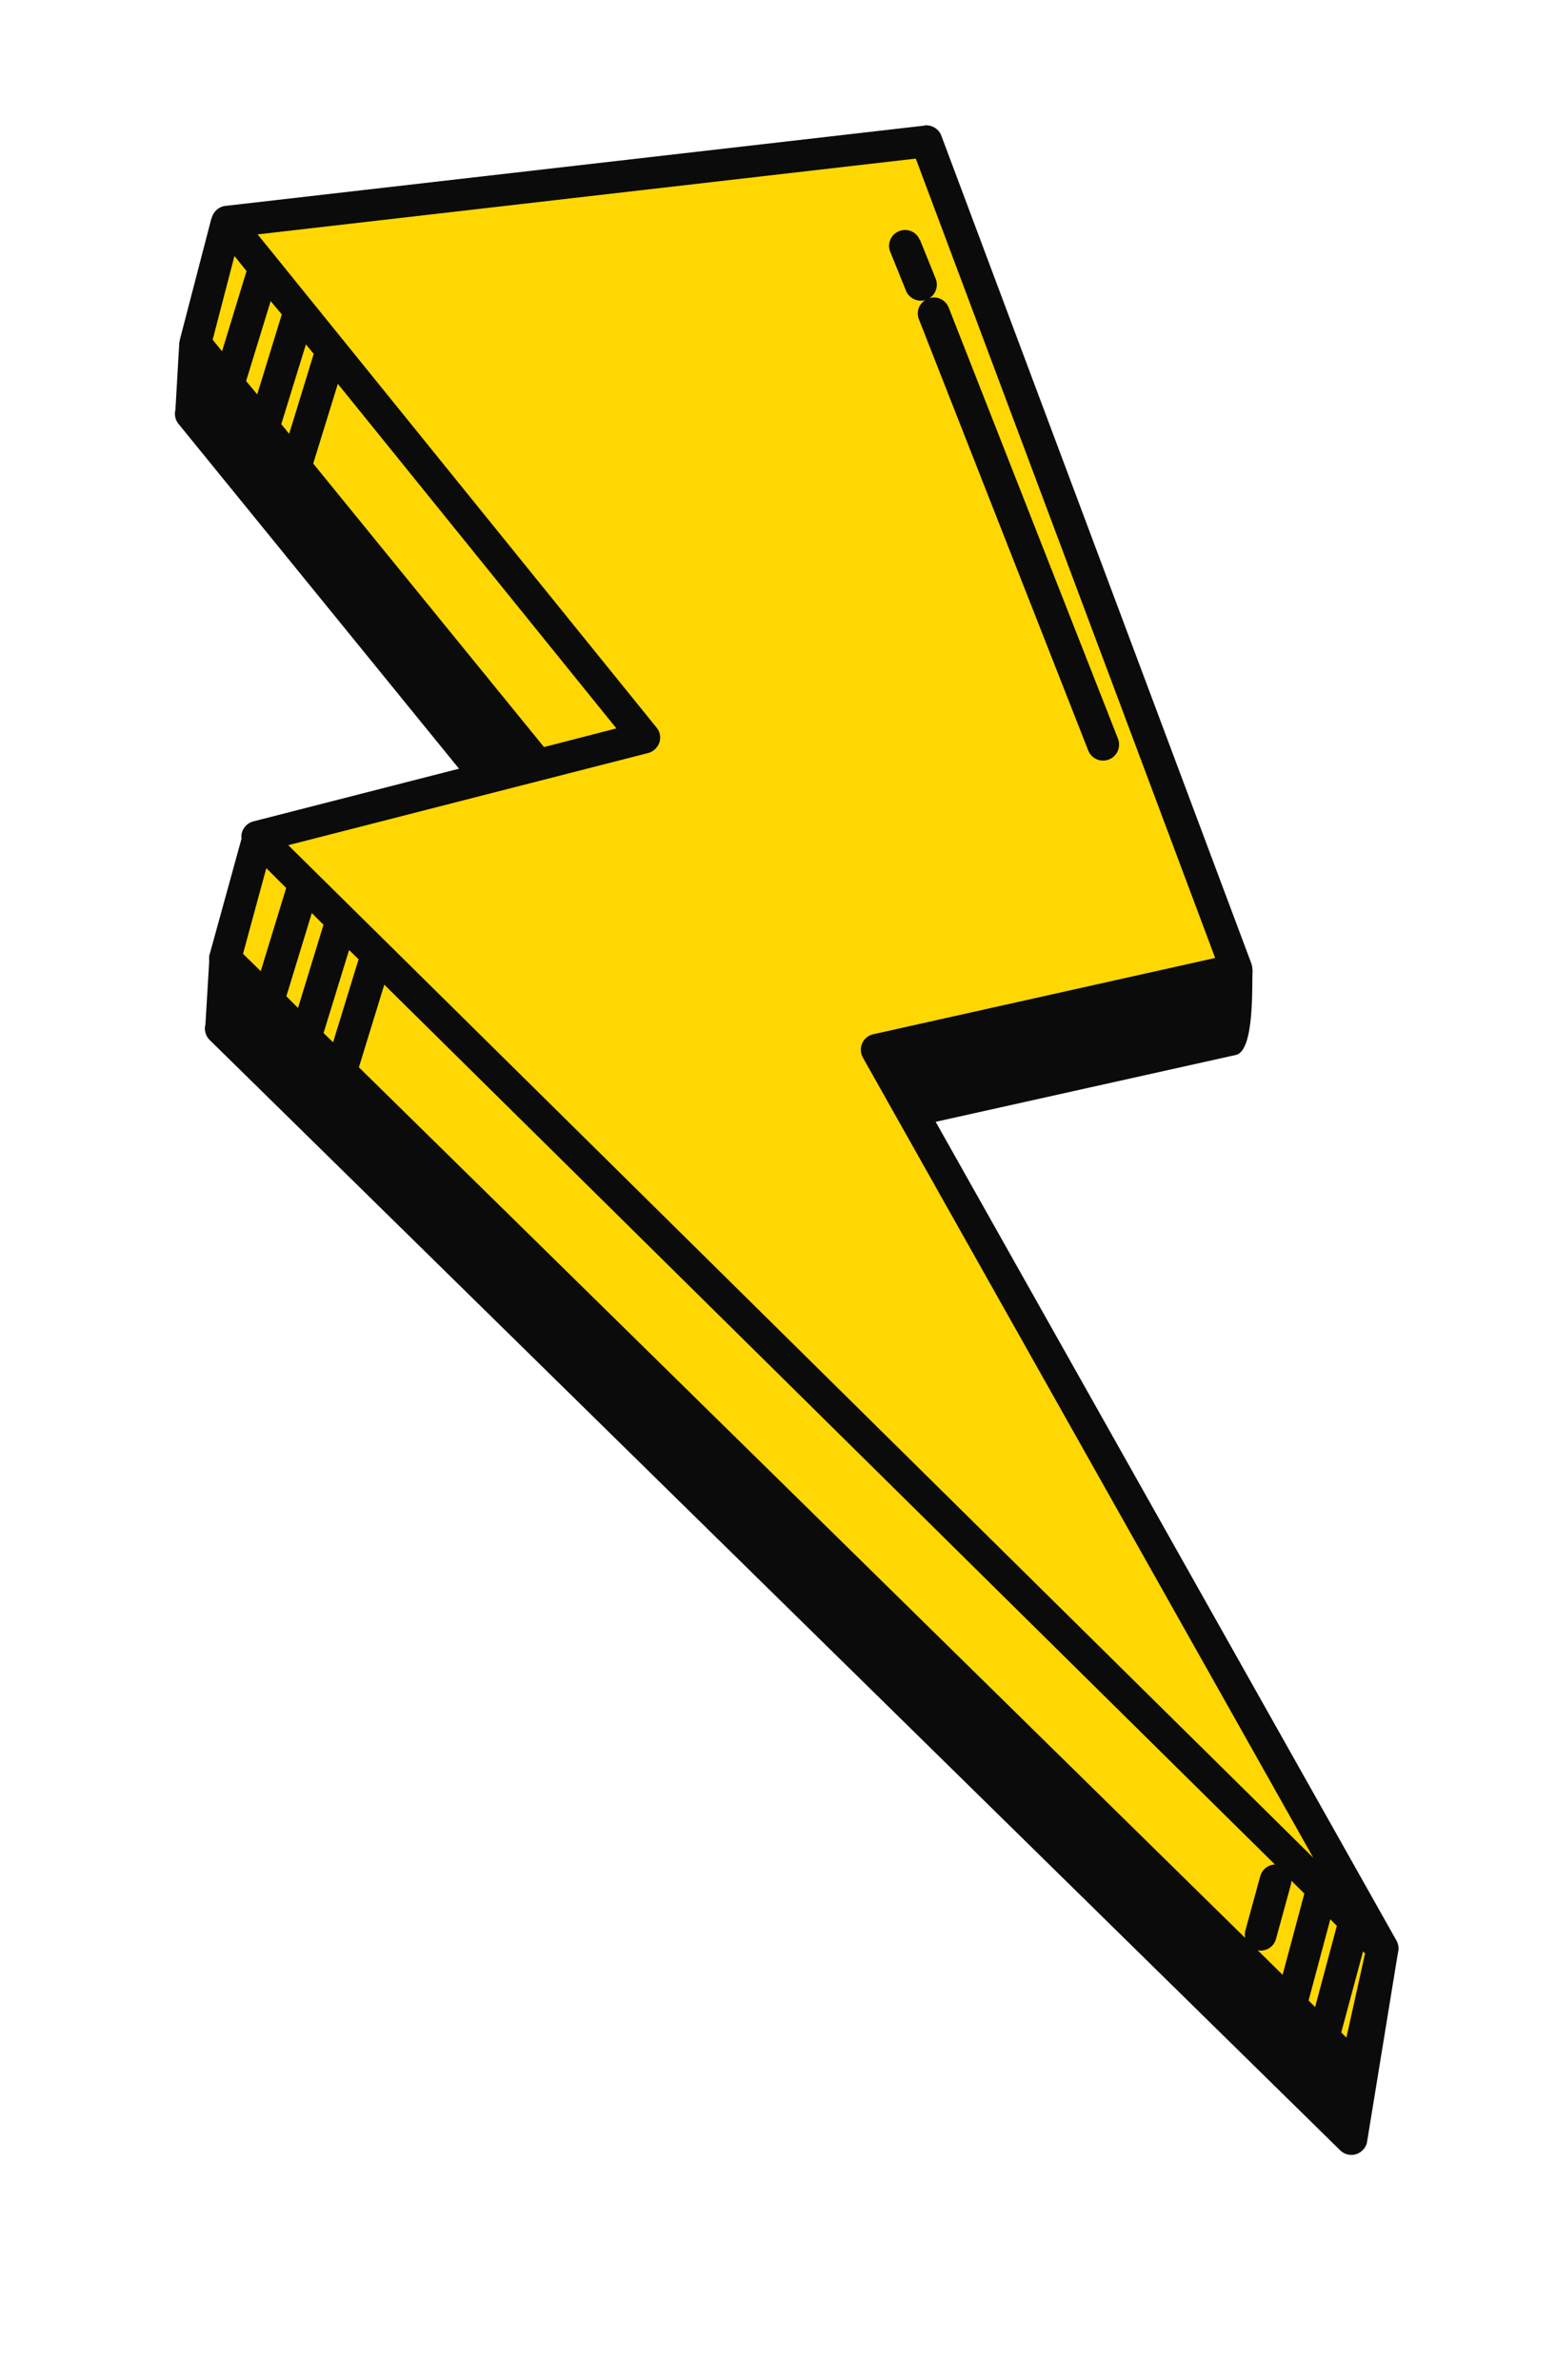 <svg width="102" height="156" viewBox="0 0 102 156" fill="none" xmlns="http://www.w3.org/2000/svg">
<path d="M60.331 12.855L14.494 18.119C14.047 18.173 14.106 19.87 11.753 22.462L11.499 26.862C11.412 27.215 11.502 27.553 11.719 27.808L33.141 54.144L16.307 58.456C15.769 58.601 14.589 62.129 13.743 62.537L13.466 67.158C13.357 67.55 13.498 67.957 13.781 68.211L87.854 140.964C88.258 141.367 88.934 141.367 89.332 140.947C89.477 140.81 89.574 140.619 89.609 140.445L91.642 127.989C87.233 121.493 62.077 79.932 58.802 74.104L81.018 69.156C82.276 68.869 82.046 64.383 82.111 63.641L61.438 13.481C61.264 13.017 60.8 12.762 60.334 12.805L60.331 12.855Z" fill="#0B0B0B"/>
<path d="M60.608 8.234L14.77 13.498C14.323 13.552 13.97 13.894 13.869 14.316C13.835 14.375 13.821 14.444 13.807 14.514L11.794 22.253C11.708 22.605 11.798 22.943 12.015 23.198L33.437 49.534L16.603 53.847C16.111 53.978 15.775 54.447 15.826 54.944L15.834 54.975L13.746 62.553C13.637 62.944 13.779 63.351 14.061 63.605L88.135 136.359C88.539 136.761 89.215 136.761 89.613 136.342C89.753 136.189 89.854 136.013 89.89 135.839L91.609 128.113C91.723 127.803 91.698 127.463 91.524 127.181L59.072 69.518L81.287 64.57C81.845 64.437 82.206 63.879 82.073 63.322C82.057 63.26 82.044 63.214 82.032 63.168L61.707 8.895C61.533 8.431 61.07 8.176 60.603 8.219L60.608 8.234Z" fill="#0B0B0B"/>
<path d="M89.35 127.927L89.483 128.056L88.26 133.573L87.922 133.235L89.35 127.927Z" fill="#FFD702"/>
<path d="M87.205 125.818L87.633 126.247L86.209 131.57L85.781 131.141L87.205 125.818Z" fill="#FFD702"/>
<path d="M84.651 123.289L85.503 124.132L84.079 129.456L82.447 127.85C82.969 127.957 83.508 127.632 83.646 127.101L84.621 123.545C84.621 123.545 84.656 123.37 84.651 123.289Z" fill="#FFD702"/>
<path d="M25.187 64.545L83.575 122.227C83.135 122.246 82.735 122.535 82.611 122.996L81.637 126.552C81.597 126.711 81.592 126.877 81.618 127.035L23.526 69.966L25.198 64.526L25.187 64.545Z" fill="#FFD702"/>
<path d="M22.883 62.279L23.507 62.886L21.834 68.326L21.21 67.719L22.883 62.279Z" fill="#FFD702"/>
<path d="M20.439 59.854L21.205 60.621L19.536 66.076L18.771 65.309L20.439 59.854Z" fill="#FFD702"/>
<path d="M17.457 56.912L18.76 58.21L17.092 63.665L15.93 62.527L17.457 56.912Z" fill="#FFD702"/>
<path d="M22.146 25.162L40.406 47.749L35.659 48.971L20.532 30.389L22.146 25.162Z" fill="#FFD702"/>
<path d="M20.053 22.577L20.565 23.197L18.955 28.439L18.439 27.803L20.053 22.577Z" fill="#FFD702"/>
<path d="M17.743 19.736L18.472 20.611L16.861 25.853L16.133 24.978L17.743 19.736Z" fill="#FFD702"/>
<path d="M15.368 16.781L16.161 17.771L14.555 23.029L13.94 22.271L15.368 16.781Z" fill="#FFD702"/>
<path d="M16.899 15.364L60.032 10.397L79.657 62.798L57.241 67.799C57.149 67.824 57.057 67.849 56.958 67.908C56.457 68.191 56.282 68.831 56.565 69.331L86.088 121.782L18.896 55.405L42.499 49.361C42.637 49.324 42.767 49.256 42.889 49.158C43.334 48.791 43.408 48.145 43.042 47.7L16.879 15.353L16.899 15.364Z" fill="#FFD702"/>
<path d="M60.293 15.731C60.084 15.194 59.469 14.93 58.937 15.155C58.4 15.365 58.136 15.979 58.361 16.512L59.388 19.054C59.59 19.56 60.154 19.821 60.657 19.67C60.233 19.932 60.045 20.46 60.238 20.935L71.336 49.197C71.546 49.733 72.145 50.001 72.697 49.787C73.234 49.578 73.498 48.963 73.288 48.426L62.19 20.165C61.988 19.659 61.435 19.379 60.921 19.549C61.345 19.288 61.529 18.744 61.336 18.269L60.309 15.727L60.293 15.731Z" fill="#0B0B0B"/>
</svg>
